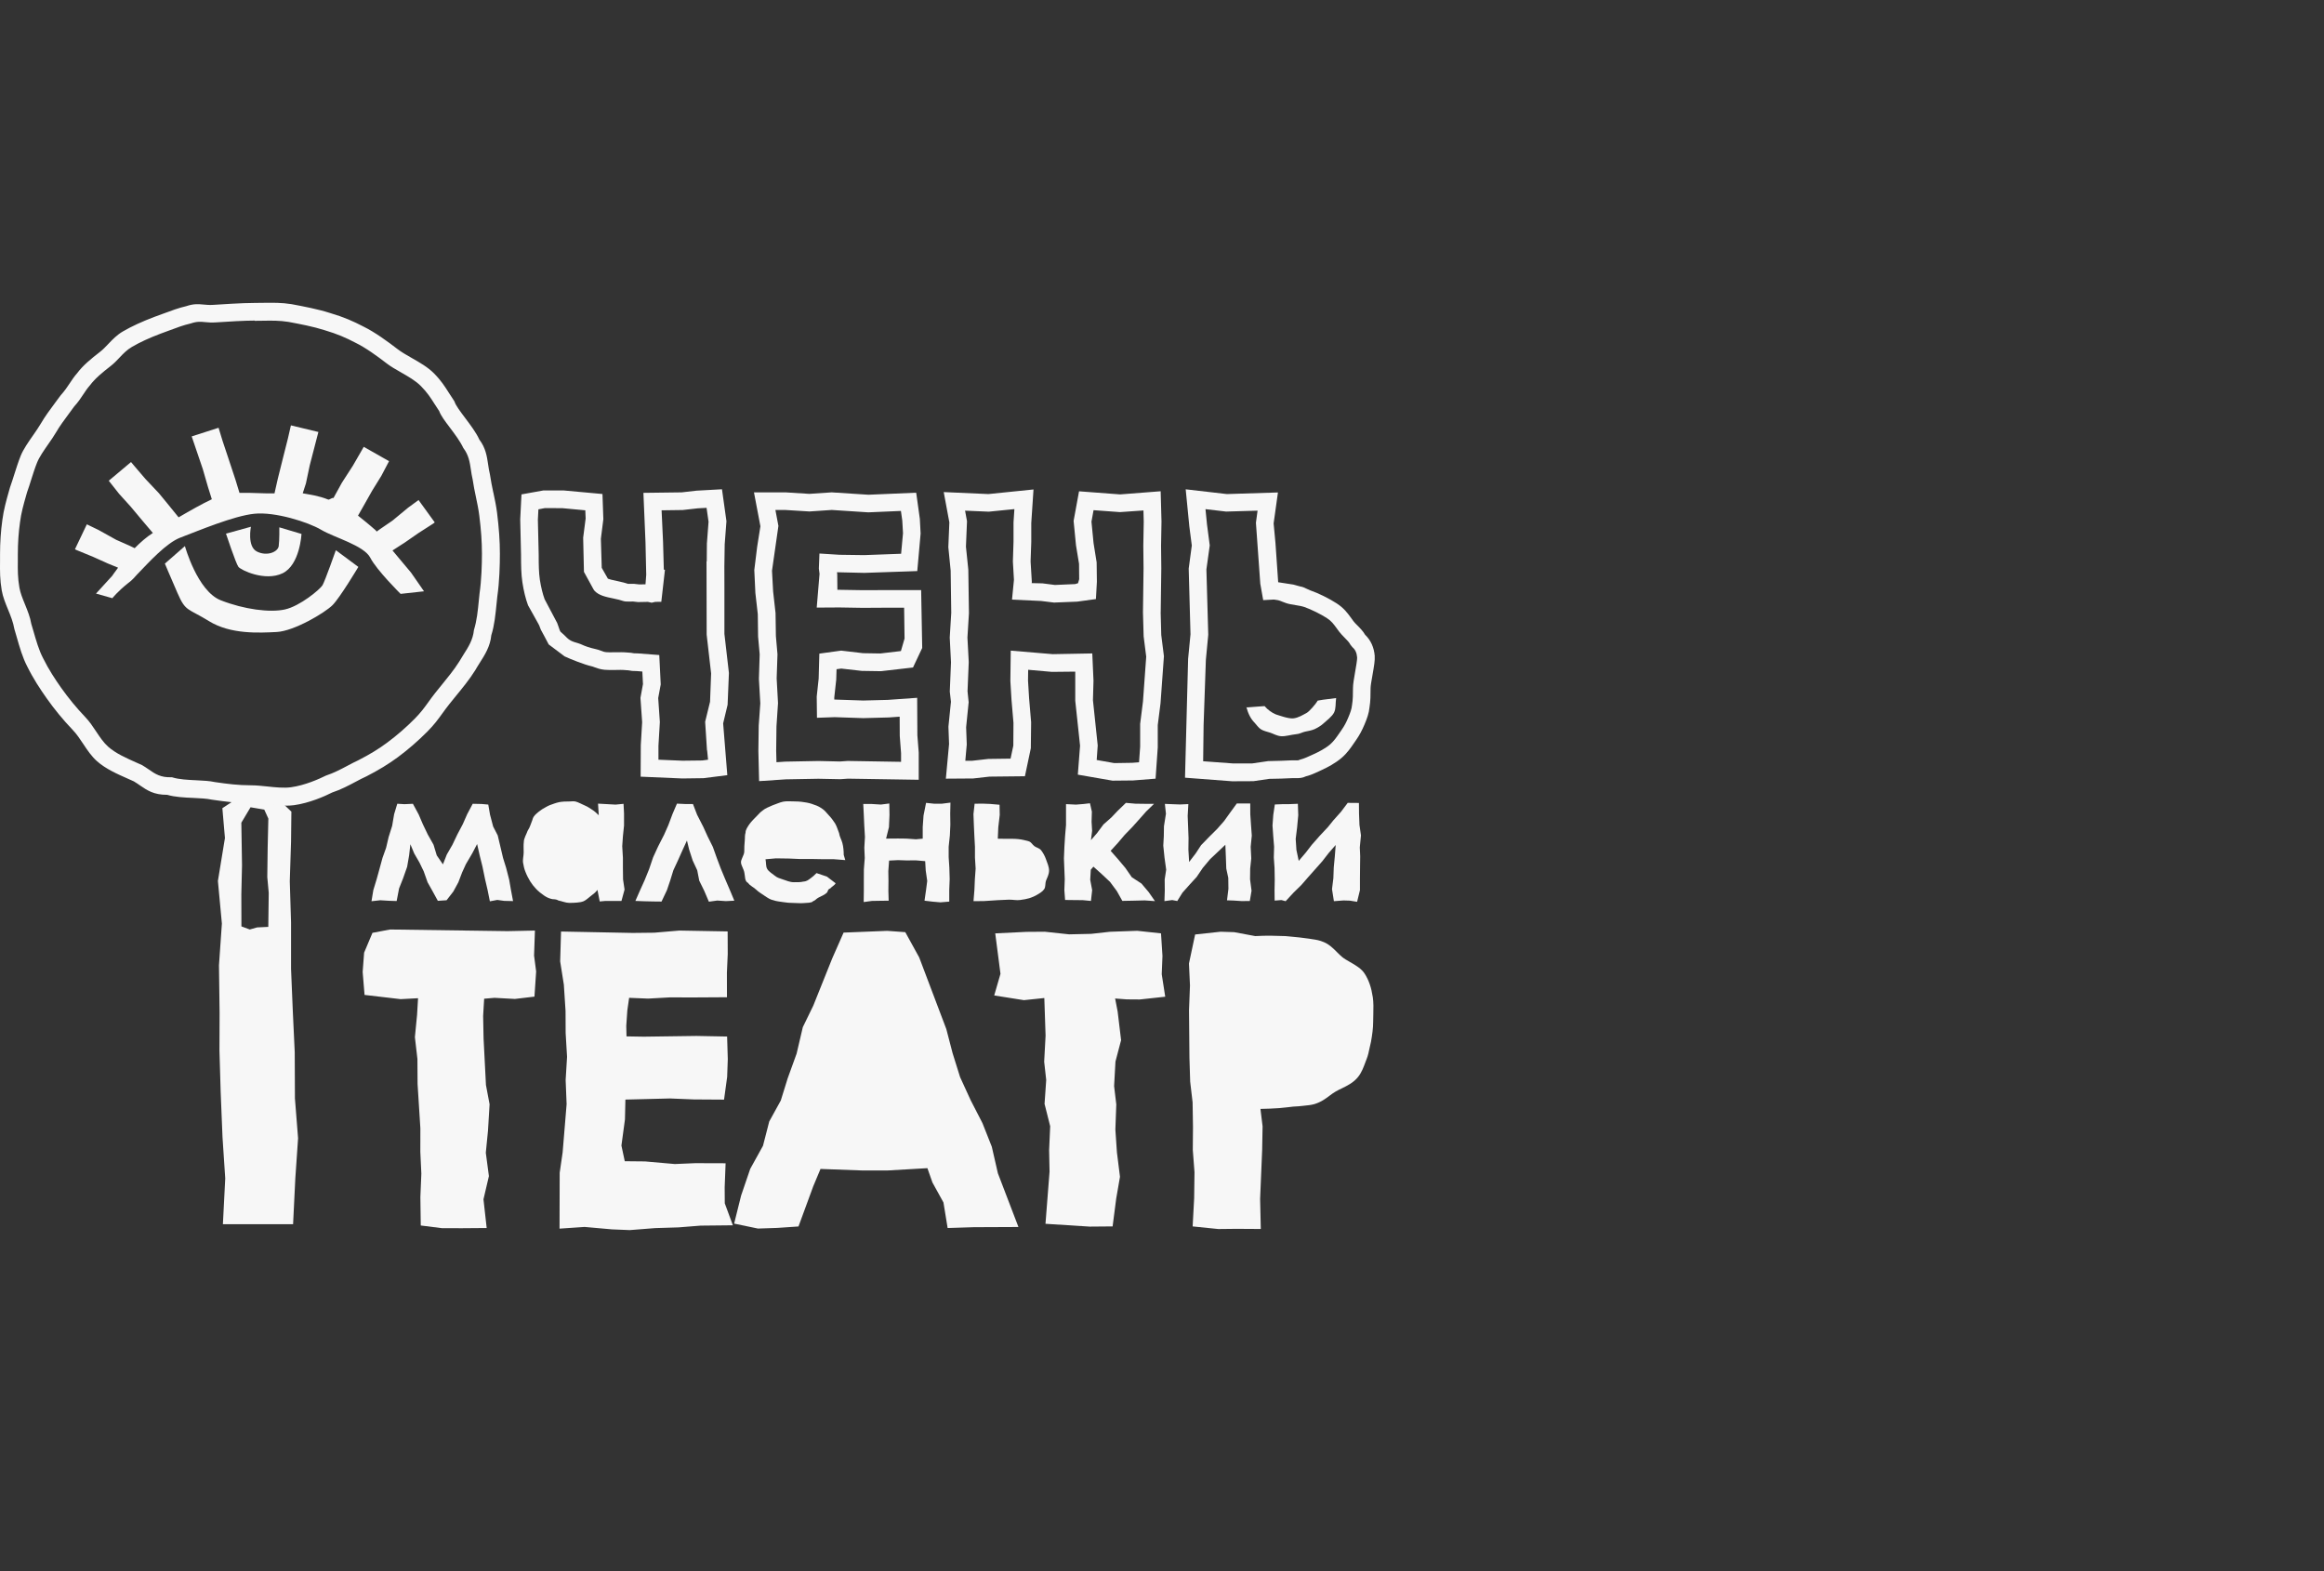 <?xml version="1.0" encoding="UTF-8"?> <svg xmlns="http://www.w3.org/2000/svg" width="284" height="192" viewBox="0 0 284 192" fill="none"><rect x="0" y="0" width="284" height="192" fill="#333333" stroke="none"/><path d="M54.109 105.677L54.601 104.426L55.294 103.223L55.893 101.967L56.557 100.71L57.09 99.501L57.766 98.227L58.845 98.25L59.669 98.322L59.882 99.554L60.267 101.012L60.824 102.091L61.162 103.519L61.476 104.847L61.856 106.074L62.223 107.502L62.442 108.765L62.697 110.116L61.619 110.092L60.771 109.974L59.864 110.146L59.58 108.741L59.266 107.396L58.957 105.89L58.631 104.586L58.305 103.146L57.713 104.278L56.93 105.612L56.474 106.613L56.012 107.822L55.395 108.954L54.571 110.015L53.505 110.086L52.858 108.901L52.254 107.822L51.78 106.483L51.27 105.428L50.618 104.296L50.15 103.17L49.996 104.527L49.753 105.932L49.249 107.36L48.769 108.569L48.473 110.11L47.542 110.081L46.475 110.015L45.397 110.134L45.622 108.777L46.031 107.431L46.351 106.275L46.742 104.841L47.181 103.614L47.495 102.281L47.921 100.929L48.164 99.501L48.55 98.221L49.421 98.274L50.458 98.227L51.163 99.531L51.667 100.71L52.278 101.984L52.977 103.223L53.374 104.533L54.157 105.671L54.109 105.677Z" fill="#F7F7F7"></path><path d="M73.087 98.209L74.16 98.268L75.221 98.327L76.199 98.232L76.258 99.4V100.888L76.122 102.198L76.039 103.407L76.122 104.835V106.133L76.14 107.478L76.323 108.711L75.944 110.104H75.002L73.994 110.098L73.289 110.163L73.01 108.747C72.779 109.067 72.495 109.268 72.216 109.482C71.938 109.695 71.612 110.009 71.321 110.134C71.031 110.252 70.799 110.264 70.497 110.3C70.195 110.335 69.881 110.335 69.537 110.335C69.152 110.335 68.618 110.116 68.257 110.051C67.789 109.808 67.658 109.944 67.386 109.855C67.03 109.76 66.793 109.648 66.479 109.434C66.177 109.233 65.791 108.925 65.495 108.61C65.216 108.314 64.997 108.036 64.79 107.704C64.606 107.401 64.375 106.969 64.227 106.583C64.067 106.198 63.989 105.849 63.924 105.451C63.853 105.042 63.995 104.61 63.995 104.171C63.995 103.733 63.96 103.294 64.013 102.879C64.007 102.47 64.351 101.907 64.481 101.522C64.79 101.048 64.843 100.71 64.967 100.443C65.121 100.111 65.068 99.939 65.365 99.619C65.637 99.329 65.939 99.11 66.248 98.896C66.568 98.718 66.834 98.541 67.172 98.398C67.469 98.292 67.925 98.114 68.31 98.031C68.678 97.954 69.199 97.942 69.573 97.942C69.928 97.942 70.035 97.889 70.325 97.948C70.616 98.007 71.203 98.327 71.517 98.458C71.831 98.588 72.109 98.79 72.37 98.956C72.631 99.121 72.903 99.359 73.17 99.625L73.081 98.197L73.087 98.209Z" fill="#F7F7F7"></path><path d="M89.737 110.068L88.712 110.121L87.651 110.05L86.626 110.192L86.057 108.853L85.452 107.626L85.203 106.352L84.652 105.166L84.219 103.833L83.947 102.718L83.402 103.904L82.838 105.166L82.287 106.352L81.89 107.638L81.499 108.788L80.841 110.175L79.792 110.163L78.749 110.139L77.647 110.097L78.21 108.817L78.773 107.573L79.33 106.198L79.81 104.775L80.414 103.459L81.155 102.007L81.665 100.857L82.192 99.453L82.726 98.208L83.734 98.255H84.682L85.186 99.565L85.944 101.047L86.472 102.209L87.112 103.495L87.592 104.84L88.078 106.132L88.6 107.389L89.204 108.794L89.731 110.056L89.737 110.068Z" fill="#F7F7F7"></path><path d="M103.297 105.108L101.838 104.995H100.422L99.154 104.972H97.684L96.433 104.918L94.827 104.894L93.547 105.007C93.641 105.434 93.564 105.849 93.754 106.187C93.944 106.524 94.394 106.773 94.691 107.022C94.993 107.271 95.307 107.348 95.692 107.479C96.078 107.603 96.534 107.811 97.002 107.811C97.376 107.811 97.838 107.822 98.176 107.733C98.614 107.704 98.804 107.508 99.065 107.325C99.343 107.129 99.509 106.963 99.782 106.696L101.05 107.123L102.117 107.941C101.993 108.184 101.655 108.344 101.459 108.569C101.098 108.705 101.228 108.907 101.026 109.109C100.807 109.328 100.339 109.535 100.037 109.683C99.746 109.826 99.651 110.039 99.337 110.146C99.201 110.347 98.596 110.329 98.158 110.365C97.784 110.395 97.381 110.347 97.014 110.347C96.552 110.347 96.107 110.312 95.686 110.241C95.266 110.169 94.898 110.152 94.519 110.015C94.163 109.956 93.807 109.725 93.452 109.482C93.12 109.251 92.693 109.002 92.409 108.723C92.118 108.427 91.638 108.243 91.425 107.905C90.974 107.686 91.069 107.087 90.968 106.667C90.897 106.21 90.595 105.819 90.553 105.428C90.512 105.013 90.951 104.509 90.951 104.065C90.951 103.62 90.963 103.17 91.01 102.767C91.051 102.352 90.998 102.091 91.111 101.741C91.093 101.445 91.354 101.036 91.609 100.68C91.834 100.366 92.195 100.017 92.474 99.732C92.764 99.43 92.924 99.234 93.25 99.009C93.458 98.825 93.985 98.582 94.418 98.41C94.762 98.298 95.277 98.055 95.686 97.972C96.101 97.889 96.439 97.93 96.86 97.93C97.328 97.93 97.838 97.954 98.259 98.031C98.733 98.09 99.118 98.191 99.48 98.339C99.924 98.47 100.238 98.659 100.552 98.885C100.872 99.122 100.979 99.317 101.275 99.625C101.566 99.922 101.821 100.271 102.052 100.627C102.271 101 102.372 101.403 102.538 101.807C102.597 102.257 102.828 102.583 102.941 103.022C103.059 103.46 103.107 103.976 103.107 104.474L103.297 105.114V105.108Z" fill="#F7F7F7"></path><path d="M108.29 102.482L109.736 102.47L110.749 102.482L111.929 102.565L112.759 102.488V101.065L112.859 99.655L113.168 98.114L114.181 98.22H115.07L116.149 98.084L116.119 99.424L116.137 100.775L116.078 102.079L115.93 103.478V104.746L116.013 106.038L116.054 107.425L116.001 108.758V110.181L114.922 110.27L113.974 110.187L112.978 110.068L113.174 108.705L113.31 107.656L113.126 106.382L113.061 105.238L111.899 105.137L110.809 105.149L109.736 105.113L108.651 105.167L108.556 106.453L108.574 107.674L108.562 108.871L108.598 110.068L107.584 110.08L106.553 110.098L105.546 110.234L105.563 108.907V107.543L105.569 106.239L105.676 104.853L105.623 103.59L105.7 102.286L105.617 100.887L105.557 99.542L105.492 98.25H106.512L107.644 98.321L108.675 98.191L108.699 99.589L108.633 101.077L108.278 102.5L108.29 102.482Z" fill="#F7F7F7"></path><path d="M121.952 102.493L122.812 102.505C123.44 102.505 123.944 102.493 124.424 102.541C124.904 102.588 125.378 102.712 125.704 102.807C126.036 102.902 126.142 103.216 126.415 103.412C126.688 103.607 127.026 103.631 127.251 103.939C127.482 104.242 127.678 104.597 127.82 105C127.962 105.397 128.199 105.919 128.199 106.381C128.199 106.844 127.98 107.235 127.838 107.596C127.695 107.958 127.808 108.361 127.6 108.663C127.393 108.965 127.067 109.149 126.759 109.333C126.451 109.517 126.107 109.665 125.781 109.766C125.461 109.866 125.082 109.926 124.643 109.985C124.204 110.044 123.884 109.943 123.303 109.943L121.964 110.003L120.239 110.115L118.965 110.127L119.078 108.728L119.131 107.472L119.226 106.144L119.143 104.793V103.483L119.072 102.179L119.012 100.863L118.959 99.494L119.101 98.22L120.067 98.208L120.992 98.244L122.148 98.344L122.171 99.589L121.994 101.1L121.934 102.487L121.952 102.493Z" fill="#F7F7F7"></path><path d="M130.288 98.268L131.491 98.328L132.422 98.251L133.198 98.162L133.43 99.187L133.394 100.42L133.459 101.534L133.317 102.666L134.046 101.83L134.846 100.752L135.812 99.898L136.571 99.098L137.59 98.114L138.752 98.215L140.02 98.233H141.028L140.068 99.163L139.297 100.035L138.373 101.066L137.436 102.032L136.6 103.016L135.723 103.976L136.624 104.995L137.525 106.068L138.307 107.2L139.487 107.971L140.364 109.008L141.141 110.122L139.89 110.033L138.444 110.069L137.152 110.093L136.482 108.895L135.652 107.775L134.597 106.785L133.619 105.908L133.299 106.282L133.228 107.514L133.465 108.777L133.317 110.099L132.327 110.004L131.171 109.992L130.158 109.98L130.069 108.777L130.116 107.431L130.063 106.11L130.016 104.901L130.075 103.454L130.158 102.139L130.27 100.835V99.543V98.268H130.288Z" fill="#F7F7F7"></path><path d="M143.869 110.111L143.247 109.992L142.298 110.122L142.34 108.813L142.328 107.473L142.512 106.282L142.304 104.782L142.156 103.336L142.221 102.186L142.239 100.971L142.482 99.442L142.352 98.239L143.365 98.28L144.207 98.31L145.22 98.263L145.138 99.709L145.191 101.025L145.244 102.417L145.226 103.828L145.315 105.339L146.11 104.302L146.779 103.283L147.805 102.228L148.759 101.279L149.577 100.349L150.294 99.353L151.142 98.186H152.783L152.789 99.507L152.878 100.817L152.973 102.115L152.837 103.484L152.908 104.895L152.777 106.145L152.76 107.449L152.943 108.854L152.73 110.105L151.74 110.117L150.75 110.051L149.944 110.022L150.116 108.623L150.098 107.277L149.855 106.145L149.802 104.664L149.743 103.235L148.682 104.237L147.876 104.996L146.987 106.057L146.234 107.171L145.434 108.042L144.503 109.085L143.857 110.122L143.869 110.111Z" fill="#F7F7F7"></path><path d="M157.116 110.134L156.594 109.992L155.765 110.057L155.753 108.801L155.777 107.491L155.753 106.074L155.664 104.794L155.7 103.472L155.593 102.168L155.504 100.882L155.599 99.584L155.788 98.31L156.849 98.268H157.572L158.604 98.227L158.651 99.626L158.509 101.137L158.337 102.518L158.426 103.863L158.71 105.203L159.558 104.207L160.311 103.235L161.271 102.145L162.278 101.072L162.942 100.248L163.855 99.228L164.697 98.114L166.066 98.126L166.078 99.43L166.131 100.811L166.315 102.085L166.172 103.555L166.22 104.628L166.202 106.08L166.19 107.431V108.783L165.841 110.205L164.957 110.063L164.187 110.039L163.007 110.128L162.776 108.652L162.942 107.319L162.99 106.009L163.12 104.64L163.227 103.259L162.373 104.237L161.591 105.244L160.726 106.222L159.872 107.182L159.036 108.143L158.058 109.103L157.116 110.122V110.134Z" fill="#F7F7F7"></path><path d="M65.371 113.719L62.034 113.79L47.667 113.589L45.516 113.998L44.496 116.422L44.318 118.781L44.55 121.584L48.959 122.1L51.087 121.987L50.968 124.014L50.702 126.747L51.01 129.408L51.028 132.46L51.371 137.889L51.365 140.758L51.49 143.419L51.371 146.288L51.419 149.761L53.997 150.087L56.445 150.093L59.474 150.069L59.082 146.561L59.746 143.727L59.367 140.871L59.634 138.18L59.829 134.95L59.385 132.591L59.094 126.901L59.041 124.151L59.165 122.047L60.428 121.94L62.923 122.076L65.312 121.792L65.519 118.716L65.264 116.772L65.371 113.719Z" fill="#F7F7F7"></path><path d="M88.558 145.09L88.671 142.156L84.966 142.144L82.465 142.251L78.844 141.931L76.349 141.907L75.94 139.993L76.372 136.798L76.426 134.374L81.879 134.238L84.789 134.356L88.481 134.38L88.861 131.606L88.938 129.425L88.855 126.669L85.091 126.598L78.672 126.687L76.562 126.651L76.532 125.365L76.663 123.463L76.882 121.939L79.194 122.034L81.843 121.886L84.783 121.892L88.837 121.868L88.831 118.851L88.932 116.587L88.92 113.825L83.016 113.719L79.958 113.98L77.315 114.009L68.561 113.837L68.454 117.488L68.904 120.333L69.112 123.546L69.124 126.242L69.296 129.153L69.124 131.98L69.242 134.937L68.756 140.829L68.395 143.318L68.377 150.146L71.435 149.938L74.79 150.235L76.965 150.324L80.047 150.081L82.916 149.992L85.612 149.778L89.56 149.737L88.57 147.052L88.558 145.09Z" fill="#F7F7F7"></path><path d="M121.203 140.142L120.059 137.249L118.625 134.464L117.327 131.631L116.414 128.715L115.643 125.757L112.33 117.003L110.629 113.915L108.424 113.755L103.09 113.968L101.703 117.115L99.386 122.894L98.106 125.526L97.347 128.762L96.256 131.779L95.415 134.487L94.004 137.048L93.239 140.023L91.681 142.838L90.566 146.104L89.713 149.53L92.623 150.135L94.976 150.057L97.578 149.88L99.38 144.972L100.269 142.85L105.449 143.04L108.525 143.034L113.332 142.755L113.948 144.51L115.294 146.946L115.803 150.069L118.992 149.969L124.457 149.945L121.944 143.378L121.203 140.142Z" fill="#F7F7F7"></path><path d="M142.057 116.818L141.879 114.062L138.975 113.748L135.632 113.867L133.344 114.121L130.647 114.181L127.672 113.861L125.438 113.878L121.621 114.062L122.261 119.005L121.496 121.649L125.129 122.224L127.619 121.963L127.773 126.562L127.601 129.745L127.85 131.979L127.648 134.901L128.336 137.628L128.205 140.568L128.259 143.175L127.761 149.553L133.16 149.897L135.964 149.873L136.402 146.483L136.865 143.81L136.491 140.811L136.302 138.037L136.414 134.967L136.148 132.726L136.313 129.727L137.001 127.113L136.58 123.616L136.272 122.022L137.706 122.129L139.289 122.141L142.395 121.803L141.968 119.059L142.057 116.818Z" fill="#F7F7F7"></path><path d="M167.752 121.821C167.586 120.701 167.284 119.812 166.798 119.036C166.401 118.378 165.654 117.951 164.937 117.542C164.605 117.352 164.285 117.169 164.042 116.973C163.805 116.783 163.597 116.57 163.384 116.357C162.922 115.894 162.442 115.408 161.772 115.13C161.233 114.904 160.889 114.851 160.367 114.774L159.952 114.709C159.283 114.602 158.518 114.531 157.587 114.442L157.084 114.395C156.046 114.359 154.76 114.312 153.397 114.395L150.825 113.915L149.165 113.861L146.048 114.199L145.295 117.749L145.419 120.422L145.301 123.445L145.354 129.271L145.443 132.182L145.739 134.706L145.787 137.747L145.763 140.521L145.971 143.253L145.929 146.442L145.745 149.874L148.881 150.194L151.097 150.17L154.073 150.188L153.99 146.507L154.239 140.544L154.292 137.64L154.031 135.513C154.802 135.501 155.56 135.471 156.325 135.418C156.722 135.388 157.078 135.347 157.421 135.305C157.824 135.252 158.21 135.204 158.702 135.192L159.277 135.133C159.769 135.086 160.237 135.038 160.604 134.932C161.416 134.695 161.973 134.28 162.459 133.912C162.708 133.728 162.957 133.539 163.248 133.373C163.473 133.242 163.71 133.13 163.947 133.017C164.67 132.662 165.423 132.294 165.98 131.583C166.395 131.061 166.644 130.392 166.857 129.805L167.005 129.42C167.183 128.975 167.272 128.531 167.361 128.098C167.408 127.855 167.462 127.606 167.545 127.286C167.681 126.486 167.806 125.697 167.806 124.856C167.806 124.542 167.811 124.239 167.823 123.949C167.841 123.214 167.859 122.527 167.758 121.827L167.752 121.821Z" fill="#F7F7F7"></path><path d="M36.041 134.156L36.017 128.584L35.78 123.523L35.567 118.408V112.748L35.413 107.686L35.567 102.838L35.608 99.187L33.338 97.023H29.812L27.174 98.766L27.488 102.411L26.629 107.656L27.115 112.866L26.759 117.969L26.836 123.795L26.819 128.407L26.967 133.462L27.192 138.986L27.524 144.006L27.239 149.607H35.816L36.088 144.03L36.426 139.105L36.035 134.156H36.041ZM31.418 113.334L30.523 113.589L29.503 113.21L29.492 109.269L29.575 105.724L29.492 100.538L30.618 98.653L32.295 98.938L32.793 100.034L32.71 103.573L32.663 107.182L32.84 109.109L32.787 113.269L31.424 113.334H31.418Z" fill="#F7F7F7"></path><path d="M35.547 51.996L35.179 53.602L34.628 55.784L33.947 58.51L33.544 60.294C32.429 60.33 30.752 60.193 29.264 60.229L28.784 58.652L27.901 55.985L27.19 53.851L26.71 52.275L23.426 53.33L24.025 55.096L24.778 57.307L25.406 59.482L25.886 61.011C24.736 61.55 23.272 62.374 21.826 63.222L20.469 61.55L19.426 60.282L17.748 58.504L16.391 56.916L16.012 56.465L13.291 58.747L14.554 60.347L15.976 61.918L17.452 63.684L18.679 65.13C17.896 65.628 17.138 66.298 16.456 66.991L15.846 66.695L14.198 65.966L12.035 64.763L10.612 64.075L9.16 67.122L9.374 67.228L11.383 68.052L13.173 68.858L14.429 69.374C13.979 69.967 13.712 70.37 13.712 70.37L11.732 72.539L13.73 73.102C13.73 73.102 14.4 72.255 15.644 71.271C16.178 70.897 16.539 70.429 16.759 70.198C18.216 68.692 20.332 66.34 22.051 65.693C24.292 64.846 28.523 63.05 31.072 62.783C33.621 62.517 37.681 63.809 39.251 64.745C40.822 65.688 44.479 66.648 45.255 68.165C46.026 69.676 48.954 72.575 48.954 72.575L51.816 72.26L50.228 69.973L47.964 67.27L49.499 66.28L51.111 65.16L52.937 63.986L53.126 63.838L51.147 61.106L49.872 62.042L47.964 63.619L46.476 64.638L46.032 64.959L45.889 64.787C45.889 64.787 44.989 63.992 43.75 63.014L44.349 61.965L45.48 59.962L46.595 58.16L47.543 56.358L44.449 54.604L44.159 55.114L43.116 56.922L41.788 58.978L40.994 60.418L40.751 60.863C40.597 60.768 40.235 61.13 40.087 61.041C38.907 60.567 37.93 60.466 36.993 60.282L37.384 59.079L37.852 56.862L38.439 54.598L38.907 52.79L35.559 51.984L35.547 51.996Z" fill="#F7F7F7"></path><path d="M30.662 64.372L27.615 65.214C27.615 65.214 28.824 68.859 29.133 69.268C29.441 69.677 32.38 71.081 34.52 70.062C36.66 69.043 36.843 65.249 36.843 65.249L34.135 64.443C34.135 64.443 34.159 66.026 34.058 66.743C33.957 67.454 32.618 68.017 31.397 67.401C30.176 66.79 30.662 64.378 30.662 64.378V64.372Z" fill="#F7F7F7"></path><path d="M22.596 66.736L20.148 68.876C20.148 68.876 20.658 70.097 21.678 72.444C22.697 74.791 22.898 74.275 25.548 75.911C28.197 77.541 31.67 77.34 33.81 77.233C35.95 77.126 39.713 74.874 40.632 73.955C41.551 73.037 43.791 69.279 43.791 69.279L41.041 67.24C41.041 67.24 39.713 71.01 39.411 71.519C39.103 72.029 36.661 74.068 34.824 74.477C32.986 74.886 29.827 74.477 26.976 73.357C24.119 72.237 22.596 66.731 22.596 66.731V66.736Z" fill="#F7F7F7"></path><path d="M163.279 85.306C163.185 85.958 163.274 86.568 163.031 87.066C162.788 87.564 162.106 88.068 161.679 88.453C161.401 88.708 160.998 88.939 160.648 89.105C160.221 89.289 159.877 89.318 159.474 89.413C159.042 89.514 158.882 89.686 158.319 89.733C157.767 89.786 157.098 90.006 156.564 89.97C156.031 89.935 155.592 89.65 155.207 89.532C154.822 89.413 154.395 89.318 154.087 89.123C153.779 88.927 153.577 88.601 153.328 88.334C153.073 88.074 152.901 87.831 152.735 87.522C152.564 87.214 152.398 86.752 152.303 86.384L152.368 86.45L153.701 86.349L154.537 86.29C154.839 86.675 155.486 87.149 155.912 87.303C156.345 87.439 157.435 87.842 158.034 87.789C158.639 87.736 159.231 87.362 159.7 87.108C160.008 86.936 160.814 86.017 161.021 85.62L161.661 85.513L163.285 85.306H163.279Z" fill="#F7F7F7"></path><path d="M68.984 80.208C69.701 80.546 71.455 81.24 72.297 81.423C72.409 81.447 72.516 81.489 72.658 81.542C72.943 81.649 73.334 81.797 73.885 81.85C74.235 81.88 74.662 81.88 75.148 81.874C75.586 81.862 76.054 81.85 76.511 81.898C76.772 81.909 76.837 81.921 76.896 81.933C77.121 81.987 77.299 82.004 77.832 82.01L78.496 82.064L78.573 83.599L78.265 85.282L78.473 88.251L78.307 91.078L78.289 94.913L83.368 95.132L85.964 95.097L88.88 94.729L88.371 88.399L88.916 86.124L89.076 82.241L88.525 77.464V71.709L88.519 69.214L88.56 66.511L88.774 63.696L88.228 59.79L85.117 59.962L83.303 60.169L78.627 60.229L78.882 66.274L78.971 70.245L78.882 71.407L78.111 71.419L77.477 71.348H76.949C76.795 71.348 76.736 71.348 76.73 71.348C76.629 71.312 76.487 71.265 76.209 71.188C75.966 71.122 75.699 71.069 75.379 70.998C74.816 70.879 74.448 70.79 74.288 70.719L73.535 69.392L73.429 65.841L73.731 63.447L73.624 60.371L68.847 59.932H66.417L63.726 60.418L63.572 63.477L63.673 67.791C63.673 69.078 63.685 70.138 63.839 71.17C63.999 72.219 64.23 73.161 64.526 73.967L65.783 76.22C65.854 76.314 65.937 76.534 66.002 76.717L66.091 76.949C66.127 77.032 67.016 78.638 67.051 78.75L68.984 80.203V80.208ZM86.415 91.701L86.527 92.839L85.816 92.934L83.404 92.963L80.464 92.839V91.144L80.636 88.239L80.434 85.306L80.743 83.64L80.565 80.048L77.933 79.847C77.471 79.847 77.406 79.829 77.358 79.817C77.24 79.793 77.092 79.758 76.665 79.74C76.197 79.693 75.687 79.705 75.118 79.71H75.017C74.668 79.722 74.347 79.722 74.087 79.699C73.826 79.675 73.648 79.61 73.429 79.521C73.21 79.438 72.996 79.361 72.759 79.313C72.077 79.165 71.526 78.981 70.963 78.715C70.56 78.525 69.837 78.484 69.321 77.974C68.995 77.654 68.717 77.375 68.509 77.215C68.432 77.138 68.314 76.788 68.249 76.575C68.195 76.415 68.142 76.261 68.089 76.131L66.553 73.226C66.311 72.557 66.115 71.757 65.973 70.856C65.842 69.972 65.83 69.03 65.83 67.78L65.73 63.512L65.795 62.244L66.595 62.09L68.735 62.102L71.526 62.362L71.568 63.358L71.265 65.711L71.36 69.884L72.534 72.029L72.652 72.195C73.18 72.77 74.033 72.948 74.934 73.132C75.183 73.185 75.426 73.232 75.645 73.292C75.841 73.345 75.942 73.38 76.013 73.404C76.369 73.523 76.523 73.517 77.009 73.517L77.335 73.505L77.975 73.576L79.178 73.552L79.634 73.653L80.079 73.552L80.814 73.541L81.258 69.635L81.122 69.611L81.027 66.221L80.849 62.362L83.422 62.327L85.277 62.119L86.344 62.06L86.587 63.761L86.385 66.416L86.367 68.609H86.338L86.356 77.559L86.901 82.301L86.77 85.756L86.172 88.204L86.397 91.701H86.415Z" fill="#F7F7F7"></path><path d="M102.236 81.779L102.805 81.702L105.312 81.986L107.659 82.022L111.571 81.571L112.697 79.183L112.567 72.112H108.56L105.443 72.124L102.574 72.076H102.331L102.313 70.186L102.284 69.931L105.621 70.008L112.093 69.788L112.502 65.207L112.407 63.411L111.962 60.21L106.13 60.459L101.632 60.169L98.905 60.353L96.007 60.169H92.137L92.925 64.312L92.528 66.819L92.178 69.658L92.309 72.456L92.605 75.058L92.641 77.79L92.836 79.965L92.741 82.976L92.913 85.951L92.718 88.678L92.676 91.76L92.765 95.458L96.031 95.239L100.014 95.168L102.687 95.221L103.629 95.156L112.271 95.292V91.961L112.105 89.851L112.081 85.275L108.489 85.53L105.484 85.607L101.993 85.489H101.952V85.222L102.189 83.065L102.23 81.779H102.236ZM109.941 87.599L109.953 89.934L110.113 92.038V93.099L103.594 92.992L102.651 93.058L100.031 92.998L95.954 93.075L94.887 93.147L94.851 91.748L94.887 88.766L95.076 85.922L94.91 82.905L95.011 79.959L94.816 77.731L94.774 74.921L94.478 72.278L94.341 69.747L95.124 64.27L94.756 62.32H95.942L98.911 62.504L101.644 62.32L106.112 62.611L110.095 62.439L110.261 63.612L110.35 65.159L110.119 67.672L105.597 67.838L102.592 67.797L100.138 67.643L100.067 69.492L100.15 70.126L99.806 74.251L102.574 74.234L105.443 74.281L108.578 74.263H110.487L110.54 78.033L110.095 79.562L107.576 79.858L105.472 79.823L102.793 79.509L100.126 79.876L100.043 82.928L99.806 85.127L99.836 87.717L102.005 87.64L105.49 87.759L108.608 87.676L109.947 87.581L109.941 87.599Z" fill="#F7F7F7"></path><path d="M141.843 74.827L141.914 69.446L141.885 66.696L141.938 63.738L141.837 60.034L136.883 60.419L131.862 60.04L131.199 63.655L131.489 66.636L131.862 68.9L131.88 70.785L131.738 71.271L131.388 71.378L128.911 71.485L127.393 71.289L126.06 71.259L126.095 71.153L125.941 68.61L126.024 66.233V63.922L126.297 59.815L120.791 60.377L115.326 60.135L116.014 63.839L115.889 66.868L116.174 69.736L116.245 74.899L116.061 77.909L116.215 80.944L116.067 84.512L116.209 85.757L115.901 88.803L115.978 90.925L115.587 95.157L118.918 95.133L120.909 94.908L125.248 94.861L125.971 91.435L126.007 88.264L125.758 85.318L125.627 83.161L125.645 81.851L128.543 82.106L131.4 82.076V85.632L131.987 91.127L131.714 94.665L135.946 95.4L138.453 95.376L141.215 95.157L141.482 91.328V88.602L141.82 85.941L142.235 80.191L141.909 77.595L141.837 74.827H141.843ZM133.563 85.52L133.629 83.19L133.48 79.853L128.65 79.942L123.517 79.51L123.47 83.22L123.606 85.484L123.849 88.341L123.831 91.121L123.494 92.709L120.779 92.745L118.793 92.97H117.964L118.141 90.978L118.064 88.868L118.373 85.816L118.236 84.482L118.384 80.909L118.224 77.915L118.408 74.94L118.331 69.618L118.041 66.808L118.171 63.691L117.934 62.404L120.832 62.529L123.962 62.215L123.855 63.839V66.186L123.778 68.628L123.908 70.862L123.671 73.275L127.222 73.441L128.804 73.636L131.631 73.523L133.925 73.209L134.043 71.093L134.014 68.729L133.635 66.364L133.38 63.75L133.635 62.345L136.859 62.582L139.733 62.381L139.769 63.75L139.716 66.696L139.745 69.458L139.674 74.839L139.757 77.767L140.071 80.251L139.674 85.733L139.33 88.465V91.257L139.194 93.154L138.364 93.219L136.165 93.254L134.02 92.875L134.144 91.097L133.557 85.526L133.563 85.52Z" fill="#F7F7F7"></path><path d="M60.288 60.211C60.139 59.499 59.985 58.759 59.873 57.982C59.772 57.585 59.713 57.176 59.654 56.779C59.505 55.771 59.351 54.728 58.581 53.727C58.195 52.867 57.472 51.913 56.838 51.071C56.251 50.289 55.694 49.554 55.552 49.098L55.505 49.003C55.262 48.641 55.054 48.321 54.859 48.013C54.343 47.201 53.898 46.496 53.021 45.613C52.286 44.872 51.285 44.297 50.313 43.746C49.667 43.378 49.056 43.029 48.564 42.649C47.367 41.73 45.808 40.587 44.409 39.905C43.176 39.265 42.062 38.761 40.349 38.257C38.88 37.783 37.155 37.457 35.614 37.167C34.399 36.977 33.403 36.995 32.241 37.007C31.898 37.007 31.542 37.019 31.169 37.019C29.592 37.019 26.86 37.202 26.065 37.256C25.609 37.285 25.247 37.256 24.898 37.22C24.264 37.161 23.671 37.102 22.758 37.416C21.828 37.629 20.933 37.961 19.984 38.317C19.611 38.459 19.232 38.601 18.834 38.737C17.335 39.306 16.09 39.881 15.035 40.492C14.289 40.924 13.761 41.482 13.251 42.015C12.908 42.377 12.588 42.714 12.214 43.005C11.153 43.829 10.14 44.647 9.428 45.607C9.073 46.004 8.818 46.395 8.545 46.804C8.237 47.266 7.923 47.746 7.39 48.339C7.194 48.612 6.975 48.902 6.755 49.198C6.163 49.993 5.493 50.894 4.995 51.753C4.746 52.186 4.408 52.666 4.053 53.181C3.466 54.023 2.855 54.894 2.529 55.7C2.233 56.441 1.99 57.212 1.753 57.953C1.587 58.486 1.415 59.019 1.22 59.571L1.089 60.033C0.775 61.147 0.449 62.297 0.289 63.542C0.099 64.887 0.005 66.304 0.005 67.756V68.568C-0.007 69.836 -0.013 70.838 0.212 72.153C0.348 72.936 0.668 73.724 0.983 74.489C1.297 75.253 1.617 76.047 1.753 76.859C1.848 77.174 1.937 77.494 2.032 77.814C2.387 79.064 2.761 80.362 3.318 81.423C4.065 82.941 4.906 84.203 5.706 85.341C6.667 86.698 7.727 87.99 8.865 89.176C9.369 89.697 9.784 90.326 10.181 90.924C10.667 91.659 11.171 92.412 11.847 93.016C12.902 93.959 14.342 94.593 15.616 95.156C15.883 95.275 16.144 95.387 16.357 95.488C16.636 95.654 16.885 95.826 17.134 95.998C17.963 96.567 18.793 97.142 20.435 97.13C21.348 97.402 22.503 97.462 23.618 97.509C24.465 97.55 25.265 97.586 25.888 97.722C27.565 97.965 28.982 98.155 30.706 98.155C31.317 98.155 31.986 98.226 32.698 98.297C33.439 98.374 34.197 98.457 34.926 98.457C35.264 98.457 35.602 98.44 35.922 98.398C37.795 98.143 39.686 97.308 40.598 96.845C41.63 96.507 42.596 95.998 43.443 95.547C43.911 95.298 44.356 95.061 44.795 94.866C46.318 94.083 47.456 93.384 48.606 92.542C49.898 91.582 51.089 90.545 52.251 89.377C53.069 88.553 53.555 87.878 54.07 87.166C54.325 86.817 54.586 86.449 54.906 86.052C55.155 85.738 55.428 85.4 55.712 85.056C56.494 84.102 57.377 83.024 58.059 81.933C58.231 81.625 58.427 81.323 58.616 81.02C59.25 80.025 59.908 78.993 60.039 77.63C60.424 76.415 60.542 75.153 60.691 73.689L60.774 72.883C61.035 71.105 61.088 69.06 61.088 67.655C61.088 66.12 60.975 64.537 60.744 62.676C60.637 61.835 60.465 61.011 60.294 60.211H60.288ZM31.133 39.206C31.494 39.206 31.832 39.206 32.158 39.194C33.231 39.176 34.162 39.164 35.246 39.336C36.681 39.603 38.299 39.911 39.662 40.349C41.244 40.818 42.27 41.274 43.419 41.873C44.712 42.501 46.152 43.562 47.26 44.415C47.764 44.801 48.363 45.144 49.003 45.506C49.886 46.01 50.793 46.531 51.427 47.171C52.209 47.96 52.594 48.564 53.086 49.335C53.264 49.619 53.454 49.922 53.679 50.248C53.869 50.793 54.396 51.486 55.001 52.286C55.582 53.057 56.239 53.934 56.619 54.746C57.283 55.617 57.407 56.483 57.544 57.395C57.603 57.792 57.662 58.196 57.757 58.575C57.858 59.304 58.012 60.015 58.154 60.709C58.308 61.45 58.474 62.22 58.569 62.99C58.788 64.727 58.895 66.203 58.895 67.637C58.895 68.953 58.842 70.867 58.604 72.509L58.521 73.315C58.391 74.667 58.273 75.834 57.917 76.99C57.798 78.187 57.241 79.058 56.654 79.977C56.465 80.279 56.275 80.576 56.109 80.866C55.493 81.85 54.663 82.858 53.94 83.747C53.667 84.079 53.407 84.399 53.163 84.707C52.855 85.098 52.6 85.454 52.352 85.797C51.877 86.455 51.433 87.072 50.692 87.819C49.613 88.909 48.505 89.869 47.308 90.758C46.235 91.552 45.209 92.175 43.793 92.904C43.378 93.094 42.94 93.325 42.483 93.568C41.659 94.006 40.806 94.457 39.84 94.777C38.968 95.209 37.25 95.974 35.566 96.205C34.689 96.324 33.658 96.217 32.662 96.11C31.969 96.039 31.311 95.968 30.694 95.968C29.094 95.968 27.772 95.796 26.237 95.571C25.615 95.429 24.821 95.393 23.985 95.352C22.948 95.304 21.869 95.251 21.075 95.002L21.016 94.984H20.956C19.617 95.032 18.941 94.563 18.177 94.03C17.928 93.858 17.673 93.686 17.365 93.502C17.128 93.39 16.873 93.283 16.612 93.165C15.45 92.649 14.134 92.068 13.216 91.25C12.647 90.74 12.208 90.083 11.752 89.395C11.355 88.796 10.94 88.174 10.418 87.629C9.357 86.52 8.373 85.317 7.478 84.061C6.732 83 5.949 81.82 5.256 80.416C4.758 79.462 4.414 78.27 4.082 77.114C3.993 76.8 3.905 76.492 3.822 76.231C3.691 75.419 3.365 74.631 3.057 73.866C2.761 73.143 2.482 72.462 2.369 71.792C2.162 70.601 2.168 69.676 2.18 68.502V67.726C2.18 66.375 2.269 65.059 2.447 63.814C2.589 62.676 2.879 61.657 3.187 60.578L3.306 60.157C3.49 59.648 3.656 59.126 3.816 58.61C4.035 57.917 4.26 57.2 4.533 56.524C4.811 55.831 5.369 55.042 5.902 54.272C6.252 53.768 6.584 53.3 6.838 52.855C7.289 52.073 7.887 51.273 8.462 50.496C8.682 50.206 8.889 49.928 9.055 49.69C9.577 49.115 9.903 48.612 10.193 48.173C10.436 47.806 10.661 47.462 10.987 47.094C11.633 46.229 12.558 45.482 13.524 44.73C13.921 44.421 14.265 44.066 14.591 43.716C15.059 43.218 15.509 42.75 16.132 42.388C17.104 41.819 18.254 41.292 19.635 40.77C20.002 40.64 20.37 40.504 20.731 40.367C21.608 40.035 22.438 39.727 23.315 39.526C24.074 39.265 24.524 39.312 25.093 39.366C25.437 39.395 25.828 39.437 26.32 39.401C27.873 39.294 29.948 39.176 31.127 39.176L31.133 39.206Z" fill="#F7F7F7"></path><path d="M167.999 80.185C167.916 79.124 167.519 78.246 166.825 77.577C166.564 77.12 166.179 76.735 165.829 76.385C165.669 76.225 165.509 76.065 165.391 75.905L165.142 75.562C164.65 74.886 164.229 74.311 163.346 73.736C162.457 73.155 161.07 72.468 160.11 72.142C159.95 72.082 159.814 72.017 159.683 71.952C159.452 71.84 159.209 71.715 158.889 71.668C158.788 71.65 158.64 71.602 158.492 71.561C158.332 71.513 158.178 71.466 158.071 71.442L156.198 71.152L155.866 66.363L155.641 63.962L156.169 60.181L149.927 60.377L144.895 59.796L145.34 64.33L145.642 66.659L145.263 69.487L145.482 77.512L145.192 80.505L144.812 95.038L150.579 95.476L153.164 95.464L155.114 95.18C155.937 95.18 157.111 95.132 157.953 95.091C158.113 95.091 158.231 95.091 158.338 95.091C158.765 95.097 159.132 95.091 159.6 94.866C160.163 94.729 160.703 94.48 161.159 94.267L161.485 94.113C162.202 93.787 163.216 93.26 163.992 92.578C164.638 92.015 165.065 91.392 165.521 90.723L165.746 90.397C166.126 89.852 166.452 89.241 166.748 88.536C167.045 87.825 167.293 87.172 167.359 86.426C167.483 85.685 167.489 84.932 167.489 84.096C167.489 83.824 167.613 83.101 167.72 82.508C167.916 81.388 168.034 80.677 167.993 80.191L167.999 80.185ZM158.397 92.916C158.255 92.916 158.083 92.916 157.864 92.916C157.17 92.951 155.955 92.999 154.971 93.011L153.021 93.295H150.662L147.029 93.028L147.083 88.619L147.361 80.635L147.652 77.571L147.426 69.587L147.835 66.653L147.497 64.069L147.314 62.22L149.833 62.516L153.679 62.404L153.478 63.886L154.011 71.33L154.367 73.339L155.677 73.268C155.76 73.286 155.848 73.303 155.943 73.309C156.222 73.333 156.423 73.416 156.702 73.529C157.01 73.653 157.295 73.76 157.65 73.831C157.876 73.878 158.101 73.914 158.397 73.961C158.765 74.021 159.108 74.08 159.399 74.181C160.205 74.459 161.42 75.058 162.161 75.544C162.706 75.899 162.949 76.231 163.393 76.842L163.66 77.203C163.856 77.458 164.093 77.707 164.348 77.962C164.597 78.211 164.881 78.495 165.017 78.774L165.26 79.082C165.622 79.385 165.8 79.776 165.847 80.351C165.865 80.6 165.699 81.554 165.598 82.129C165.456 82.935 165.338 83.628 165.338 84.091C165.338 84.831 165.332 85.489 165.225 86.141C165.178 86.663 164.994 87.137 164.757 87.7C164.526 88.263 164.271 88.737 163.974 89.158L163.743 89.496C163.334 90.089 163.014 90.557 162.57 90.948C161.965 91.475 161.07 91.92 160.59 92.139L160.223 92.305C159.855 92.477 159.44 92.673 158.913 92.815C158.658 92.928 158.64 92.928 158.385 92.922L158.397 92.916Z" fill="#F7F7F7"></path></svg> 